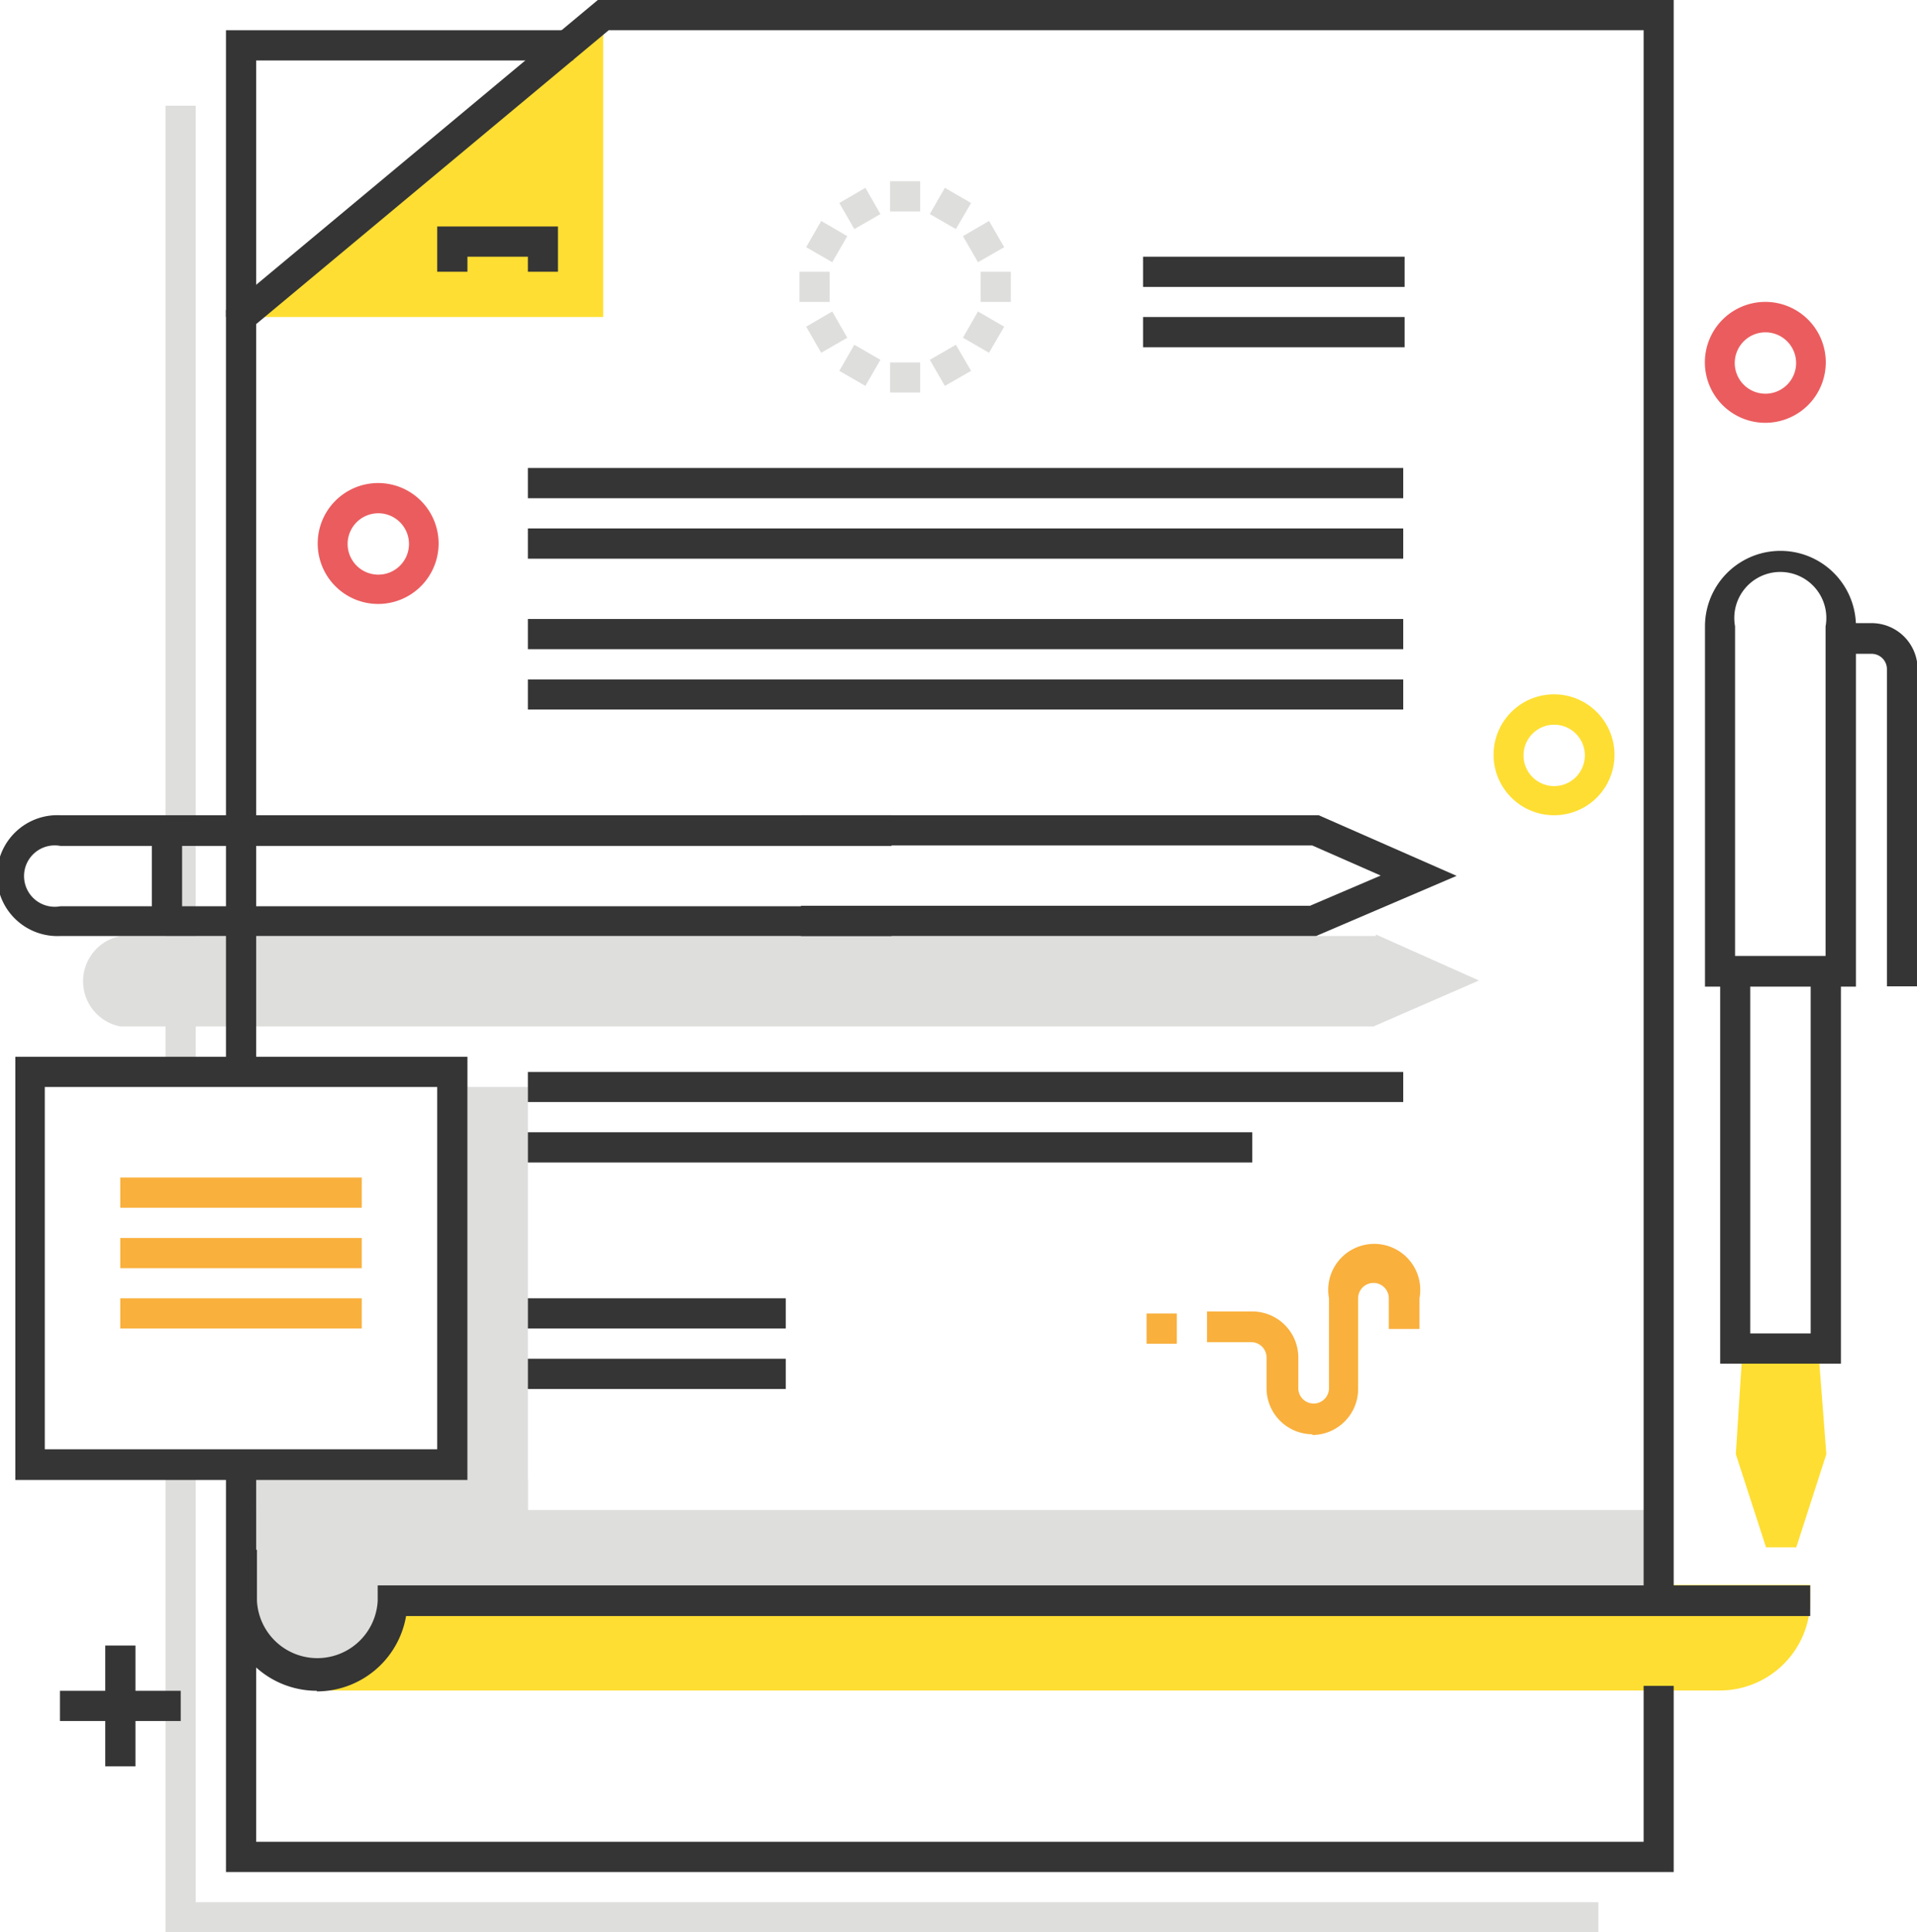<svg xmlns="http://www.w3.org/2000/svg" viewBox="0 0 124.96 125.93"><defs><style>.cls-1{fill:#eb5c5e;}.cls-2{fill:#dededd;}.cls-3{fill:#fede32;}.cls-4{fill:#353535;}.cls-5{fill:#f9b03d;}</style></defs><g id="Capa_2" data-name="Capa 2"><g id="Capa_1-2" data-name="Capa 1"><path class="cls-1" d="M113.69,22.22a2,2,0,1,0,2.78,0,2,2,0,0,0-2.78,0m4.17,4.18a3.94,3.94,0,1,1,0-5.57,3.94,3.94,0,0,1,0,5.57"/><polygon class="cls-2" points="16.7 96.42 34.41 96.42 34.41 100.36 16.7 100.36 16.7 96.42 16.7 96.42"/><polygon class="cls-2" points="30.47 70.84 34.41 70.84 34.41 100.36 30.47 100.36 30.47 70.84 30.47 70.84"/><polygon class="cls-2" points="104.19 125.93 10.79 125.93 10.79 95.68 12.76 95.68 12.76 123.97 104.19 123.97 104.19 125.93 104.19 125.93"/><polygon class="cls-2" points="10.79 6.89 12.76 6.89 12.76 69.98 10.79 69.98 10.79 6.89 10.79 6.89"/><path class="cls-2" d="M89.69,61H7.87a3,3,0,0,0,0,5.9H89.52l6.89-3-6.72-3Z"/><path class="cls-3" d="M118,104.29v-1H20.64v6.88H112a5.9,5.9,0,0,0,6-5.77v-.13"/><path class="cls-2" d="M108.19,104.29H25.56a4.92,4.92,0,1,1-9.83,0V98.41H108.2v5.88Z"/><path class="cls-4" d="M20.65,110.19a5.9,5.9,0,0,1-5.9-5.9V101h2v3.32a3.94,3.94,0,0,0,7.87,0v-1H118v2H26.47a5.91,5.91,0,0,1-5.82,4.91"/><path class="cls-3" d="M101.31,47.23a2,2,0,1,0,2,2,2,2,0,0,0-2-2m0,5.9a3.94,3.94,0,1,1,3.93-3.93,3.93,3.93,0,0,1-3.93,3.93"/><path class="cls-1" d="M24.66,33.45a2,2,0,1,0,2,2,2,2,0,0,0-2-2m0,5.91a3.94,3.94,0,1,1,3.93-3.94,3.94,3.94,0,0,1-3.93,3.94"/><polyline class="cls-3" points="39.32 0.98 39.32 20.66 15.71 20.66"/><polygon class="cls-4" points="109.1 122 14.73 122 14.73 95.19 16.7 95.19 16.7 120.03 107.14 120.03 107.14 109.87 109.1 109.87 109.1 122 109.1 122"/><polygon class="cls-4" points="109.1 104.45 107.14 104.45 107.14 1.97 39.68 1.97 16.7 21.12 16.7 70.47 14.73 70.47 14.73 20.2 38.97 0 109.1 0 109.1 104.45 109.1 104.45"/><polygon class="cls-4" points="36.37 17.71 34.41 17.71 34.41 16.73 30.47 16.73 30.47 17.71 28.5 17.71 28.5 14.76 36.37 14.76 36.37 17.71 36.37 17.71"/><polygon class="cls-4" points="16.7 20.66 14.73 20.66 14.73 1.97 37.36 1.97 37.36 3.94 16.7 3.94 16.7 20.66 16.7 20.66"/><polygon class="cls-4" points="9.9 54.13 11.87 54.13 11.87 60.03 9.9 60.03 9.9 54.13 9.9 54.13"/><path class="cls-4" d="M58.11,61H3.94a3.94,3.94,0,1,1,0-7.87H58.11v2H3.94a2,2,0,1,0,0,3.93H58.11v2Z"/><polygon class="cls-4" points="85.79 61 52.21 61 52.21 59.03 85.39 59.03 90 57.06 85.54 55.1 52.21 55.1 52.21 53.13 85.96 53.13 94.95 57.08 85.79 61 85.79 61"/><polygon class="cls-4" points="34.41 40.34 91.47 40.34 91.47 42.31 34.41 42.31 34.41 40.34 34.41 40.34"/><polygon class="cls-4" points="34.41 44.28 91.47 44.28 91.47 46.24 34.41 46.24 34.41 44.28 34.41 44.28"/><polygon class="cls-4" points="34.41 30.5 91.47 30.5 91.47 32.47 34.41 32.47 34.41 30.5 34.41 30.5"/><polygon class="cls-4" points="34.41 34.44 91.47 34.44 91.47 36.41 34.41 36.41 34.41 34.44 34.41 34.44"/><polygon class="cls-4" points="74.51 16.73 91.56 16.73 91.56 18.7 74.51 18.7 74.51 16.73 74.51 16.73"/><polygon class="cls-4" points="74.51 20.66 91.56 20.66 91.56 22.63 74.51 22.63 74.51 20.66 74.51 20.66"/><polygon class="cls-4" points="6.86 107.24 8.83 107.24 8.83 115.11 6.86 115.11 6.86 107.24 6.86 107.24"/><polygon class="cls-4" points="3.91 110.19 11.78 110.19 11.78 112.16 3.91 112.16 3.91 110.19 3.91 110.19"/><polygon class="cls-2" points="54.71 13.23 56.41 12.24 57.39 13.95 55.69 14.93 54.71 13.23 54.71 13.23"/><polygon class="cls-2" points="60.61 23.45 62.31 22.47 63.3 24.17 61.59 25.15 60.61 23.45 60.61 23.45"/><polygon class="cls-2" points="52.55 16.11 53.53 14.4 55.23 15.39 54.25 17.09 52.55 16.11 52.55 16.11"/><polygon class="cls-2" points="62.77 22.01 63.75 20.3 65.46 21.29 64.47 22.99 62.77 22.01 62.77 22.01"/><polygon class="cls-2" points="52.11 17.71 54.08 17.71 54.08 19.68 52.11 19.68 52.11 17.71 52.11 17.71"/><polygon class="cls-2" points="63.92 17.71 65.89 17.71 65.89 19.68 63.92 19.68 63.92 17.71 63.92 17.71"/><polygon class="cls-2" points="52.55 21.29 54.25 20.3 55.23 22.01 53.53 22.99 52.55 21.29 52.55 21.29"/><polygon class="cls-2" points="62.77 15.39 64.47 14.4 65.46 16.11 63.75 17.09 62.77 15.39 62.77 15.39"/><polygon class="cls-2" points="54.71 24.17 55.69 22.47 57.39 23.45 56.41 25.15 54.71 24.17 54.71 24.17"/><polygon class="cls-2" points="60.61 13.95 61.59 12.24 63.3 13.23 62.31 14.93 60.61 13.95 60.61 13.95"/><polygon class="cls-2" points="58.02 23.62 59.98 23.62 59.98 25.58 58.02 25.58 58.02 23.62 58.02 23.62"/><polygon class="cls-2" points="58.02 11.81 59.98 11.81 59.98 13.78 58.02 13.78 58.02 11.81 58.02 11.81"/><polygon class="cls-3" points="113.59 87.88 113.15 94.77 115.12 100.84 117.09 100.84 119.05 94.77 118.52 87.88 113.59 87.88 113.59 87.88"/><polygon class="cls-4" points="120 88.87 112.13 88.87 112.13 63.29 114.09 63.29 114.09 86.9 118.03 86.9 118.03 63.29 120 63.29 120 88.87 120 88.87"/><path class="cls-4" d="M113.11,62.3H119V40.82a3,3,0,1,0-5.9,0V62.3Zm7.87,2h-9.84V40.82a4.92,4.92,0,0,1,9.84,0V64.27Z"/><path class="cls-4" d="M125,64.28h-2V43.61a1,1,0,0,0-1-1h-2v-2h2a3,3,0,0,1,3,3V64.28Z"/><path class="cls-5" d="M85.56,93.47a3,3,0,0,1-3-3v-2a1,1,0,0,0-1-1H78.68v-2h2.95a3,3,0,0,1,3,3v2a1,1,0,0,0,2,0V84.61a3,3,0,1,1,5.9,0v2h-2v-2a1,1,0,0,0-2,0v5.91a3,3,0,0,1-3,3"/><polygon class="cls-5" points="74.74 85.6 76.71 85.6 76.71 87.57 74.74 87.57 74.74 85.6 74.74 85.6"/><polygon class="cls-4" points="34.41 69.86 91.47 69.86 91.47 71.82 34.41 71.82 34.41 69.86 34.41 69.86"/><polygon class="cls-4" points="34.41 73.79 81.63 73.79 81.63 75.76 34.41 75.76 34.41 73.79 34.41 73.79"/><polygon class="cls-4" points="34.41 84.61 51.22 84.61 51.22 86.58 34.41 86.58 34.41 84.61 34.41 84.61"/><polygon class="cls-4" points="34.41 88.55 51.22 88.55 51.22 90.52 34.41 90.52 34.41 88.55 34.41 88.55"/><path class="cls-4" d="M2.92,94.45H28.5V70.84H2.92V94.45Zm27.55,2H1V68.87H30.47V96.42Z"/><polygon class="cls-5" points="7.84 76.74 23.58 76.74 23.58 78.71 7.84 78.71 7.84 76.74 7.84 76.74"/><polygon class="cls-5" points="7.84 80.68 23.58 80.68 23.58 82.65 7.84 82.65 7.84 80.68 7.84 80.68"/><polygon class="cls-5" points="7.84 84.61 23.58 84.61 23.58 86.58 7.84 86.58 7.84 84.61 7.84 84.61"/></g></g></svg>